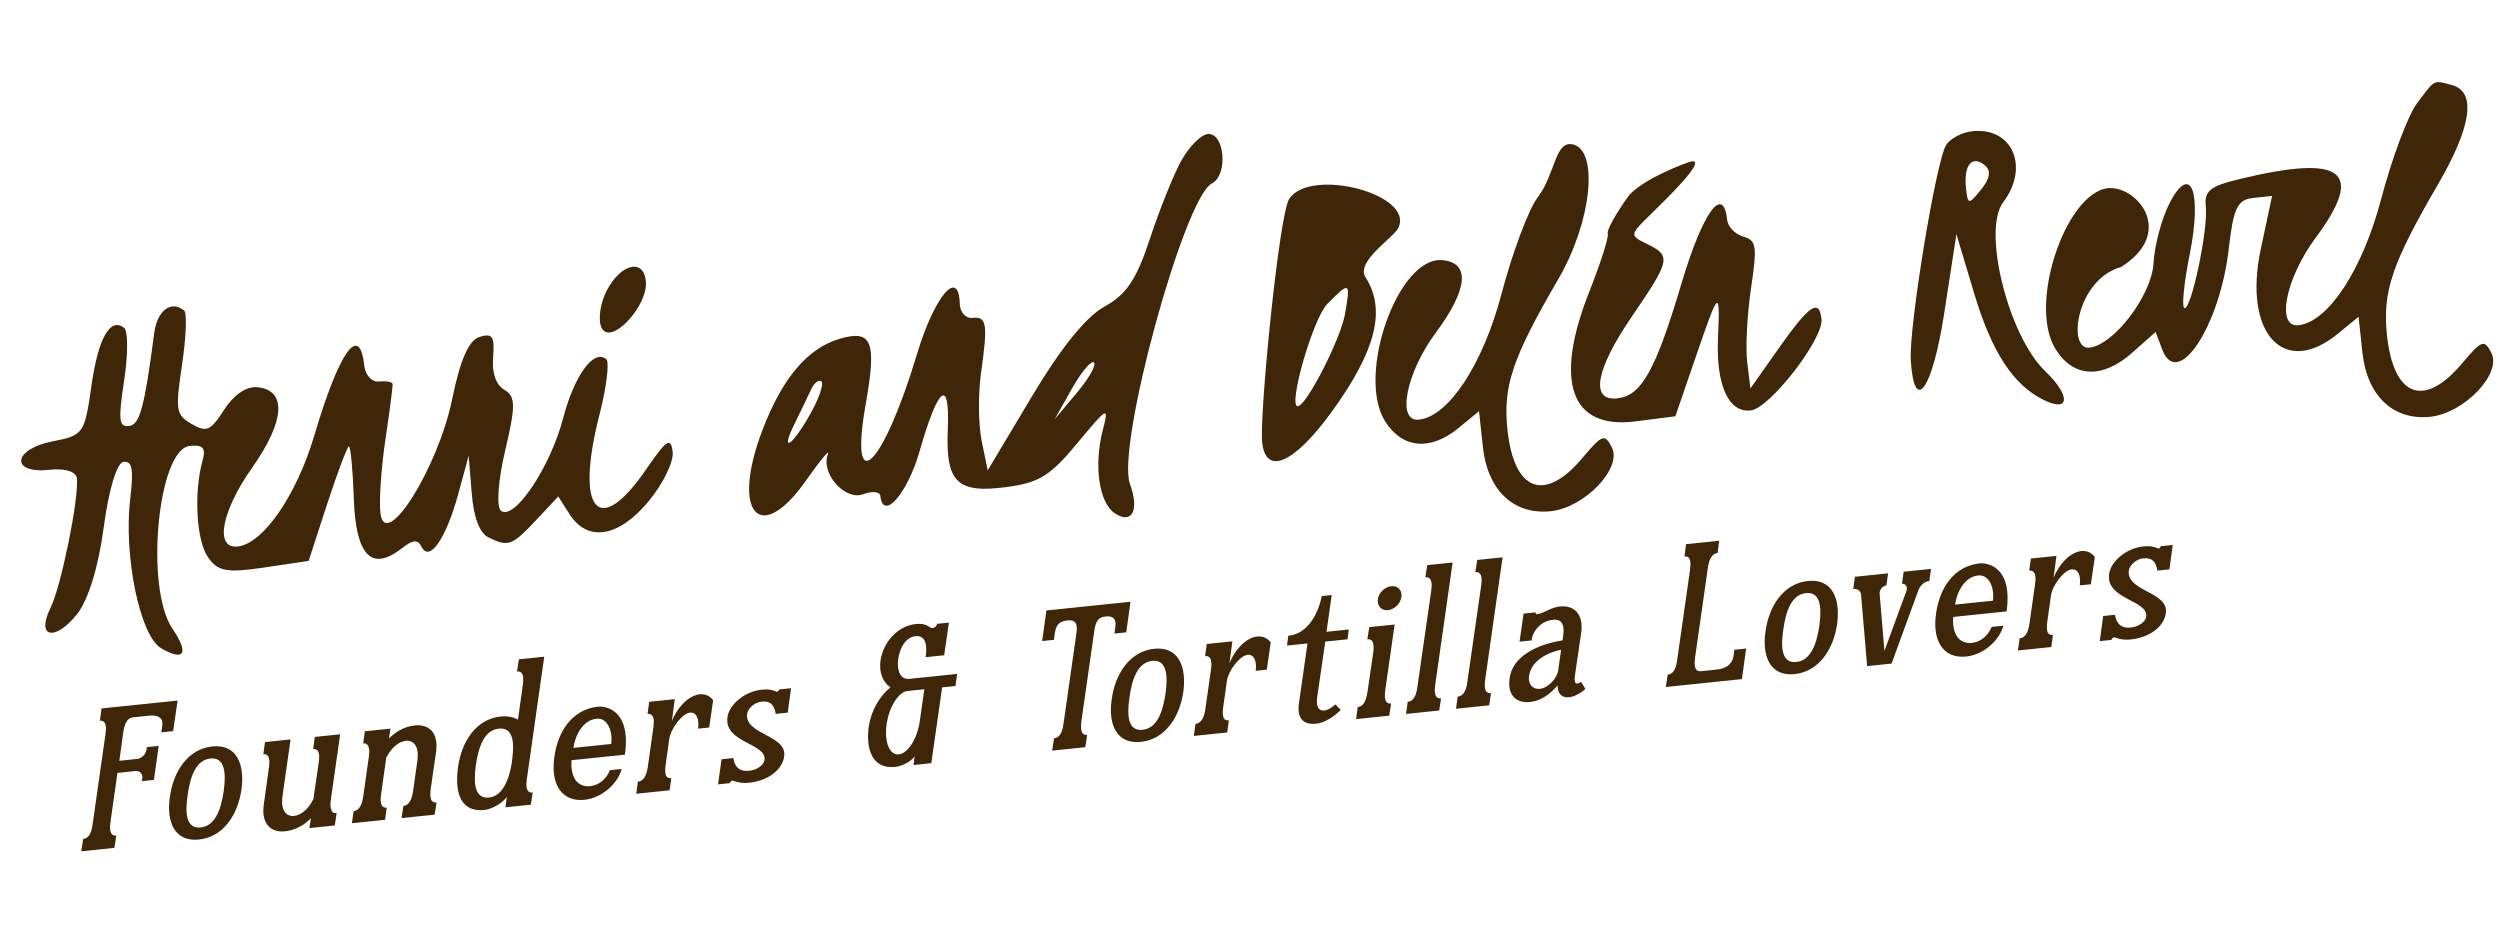<svg xmlns="http://www.w3.org/2000/svg" fill="none" viewBox="0 0 313 118" height="118" width="313">
<path fill="#3F2609" d="M147.869 20.172C146.898 21.945 145.14 26.329 143.961 29.916C142.297 34.985 141.033 36.87 138.288 38.379C135.976 39.652 132.844 43.523 129.209 49.606L123.66 58.89L122.904 55.199C122.489 53.17 122.451 49.356 122.822 46.725C123.696 40.502 123.554 39.601 121.732 39.797C120.899 39.886 120.195 39.093 120.165 38.035C120.038 33.458 116.99 37.064 114.784 44.403C110.538 58.533 106.241 62.67 108.394 50.556C109.781 42.757 109.177 41.236 105.159 42.405C101.109 43.584 97.941 47.326 95.443 53.888C91.494 64.256 95.131 68.401 100.93 60.14C102.735 57.569 103.961 56.1 103.653 56.879C102.713 59.252 105.806 62.737 108.084 61.872C109.2 61.449 110.16 61.547 110.218 62.091C110.562 65.295 113.61 61.817 115.138 56.477C117.474 48.308 118.939 47.198 118.661 53.804C118.385 60.404 119.84 61.816 126.055 60.974C130.121 60.423 131.505 59.563 134.889 55.478C138.694 50.888 138.859 50.803 138.074 53.83C136.919 58.281 137.593 62.949 139.579 64.267C141.738 65.7 142.676 63.877 141.469 60.598C139.737 55.896 148.23 24.756 151.734 22.962C153.798 21.906 153.332 16.553 151.196 16.782C150.338 16.874 148.84 18.399 147.869 20.172ZM19.308 41.696C18.089 51.027 17.501 53.194 16.146 53.34C14.881 53.476 14.788 52.599 15.543 47.637C16.033 44.412 16.039 41.454 15.556 41.065C13.801 39.651 12.29 42.323 11.441 48.343C10.601 54.293 10.445 54.514 6.582 55.26C1.583 56.226 1.247 59.351 6.2 58.819C8.18 58.606 9.532 59.035 9.625 59.905C9.894 62.415 7.645 73.457 6.321 76.118C4.492 79.798 6.838 80.378 9.616 76.933C11.036 75.171 12.314 71.035 12.985 66.034C13.629 61.236 14.634 57.913 15.468 57.824C16.558 57.707 16.745 58.731 16.305 62.421C15.45 69.585 17.526 79.631 20.18 81.166C23.096 82.853 23.701 81.807 21.593 78.716C18.114 73.612 19.749 56.261 23.751 55.832C25.402 55.654 25.803 56.086 25.376 57.587C24.253 61.553 24.569 67.608 26.011 69.723C27.251 71.542 28.371 71.754 33.063 71.055L38.642 70.224L40.968 63.081C42.248 59.154 43.469 55.92 43.683 55.897C43.896 55.874 44.174 58.816 44.3 62.433C44.548 69.599 46.518 71.623 50.331 68.631C51.707 67.552 52.315 67.512 52.788 68.469C53.766 70.448 55.854 67.431 57.374 61.843L58.678 57.052L59.058 61.746C59.306 64.814 60.036 66.733 61.166 67.288C63.644 68.507 64.103 68.337 67.154 65.085L69.896 62.161L71.302 64.364C73.564 67.911 77.436 67.289 81.193 62.775C83.012 60.59 84.373 57.796 84.218 56.567C83.981 54.68 83.459 55.029 80.873 58.797C74.93 67.459 71.964 63.97 75.049 51.944C75.945 48.446 76.328 45.302 75.9 44.956C74.317 43.682 71.909 46.993 70.499 52.384C68.894 58.52 64.355 65.263 62.717 63.942C62.129 63.468 62.359 60.186 63.242 56.434C64.579 50.76 64.564 49.625 63.147 48.803C62.084 48.184 61.575 46.706 61.739 44.708C61.952 42.117 61.66 41.684 60.042 42.179C58.697 42.591 57.627 45.023 56.609 49.978C54.834 58.617 48.235 69.112 47.633 64.252C47.445 62.731 47.724 58.583 48.253 55.033C48.781 51.483 49.19 48.357 49.161 48.087C49.132 47.816 48.372 47.674 47.473 47.77C46.565 47.868 45.733 46.977 45.603 45.766C45.026 40.39 42.487 43.941 39.36 54.495C37.133 62.014 32.95 68.078 29.754 68.421C26.837 68.734 27.709 64.02 31.583 58.533C35.711 52.688 35.935 48.783 32.16 48.475C30.82 48.365 29.243 49.454 28.053 51.31C26.366 53.941 25.849 54.166 23.994 53.082C22.018 51.927 21.933 51.401 22.796 45.628C23.307 42.212 23.423 39.173 23.054 38.875C21.418 37.557 19.678 38.867 19.308 41.696ZM75.936 36.434C75.118 38.034 74.847 40.122 75.335 41.075C76.485 43.319 81.194 38.285 80.86 35.171C80.551 32.299 77.675 33.038 75.936 36.434ZM161.411 24.896C160.139 26.815 157.658 51.984 158.024 55.391C158.478 59.622 162.072 58.013 166.801 51.462C172.284 43.869 173.555 38.767 170.971 34.733C169.691 32.736 174.453 29.796 175.066 28.545C177.147 24.299 164.061 20.904 161.411 24.896ZM192.491 24.755C191.369 26.24 189.351 31.632 188.006 36.736C185.668 45.606 181.384 52.14 177.643 52.542C174.824 52.845 176.027 46.692 179.777 41.632C183.816 36.181 184.099 32.863 180.552 32.567C175.056 32.108 169.801 46.882 173.39 52.7C175.518 56.151 179.054 56.501 182.581 53.608L185.175 51.48L185.657 55.966C186.24 61.396 189.531 64.5 194.178 64.001C198.41 63.546 203.131 58.602 201.805 56.012C200.914 54.273 200.605 54.384 198.118 57.337C193.383 62.96 189.563 61.534 188.736 53.832C188.15 48.371 189.342 44.828 195.074 34.99C199.336 27.677 200.109 18.924 197.008 18.101C194.647 17.474 194.813 21.683 192.491 24.755ZM203.82 24.642C202.275 26.779 201.136 28.856 201.29 29.256C201.443 29.657 200.406 32.92 198.984 36.508C194.511 47.797 196.639 53.793 204.753 52.757L209.755 52.118L212.26 44.823C215.233 36.164 215.366 36.046 215.092 42.309C214.834 48.215 216.401 51.689 219.189 51.389C221.568 51.134 228.317 42.429 228.052 39.958C227.769 37.33 226.53 38.17 222.726 43.566L219.152 48.636L218.751 45.336C218.529 43.52 218.744 39.363 219.227 36.099C220.016 30.768 219.916 30.108 218.256 29.622C217.239 29.324 216.332 28.384 216.241 27.535C215.755 23.007 213.179 26.577 210.541 35.432C207.271 46.411 205.519 49.549 202.477 49.875C199.055 50.243 199.762 46.281 204.306 39.633C209.159 32.535 209.263 32.027 206.191 30.538C204.055 29.503 204.062 29.38 206.375 27.12C208.613 24.935 213.719 19.994 211.819 20.198C211.353 20.248 205.366 22.504 203.82 24.642ZM243.65 18.159C242.387 20.185 238.975 40.987 239.23 45.096C239.661 52.018 241.94 48.798 243.424 39.17L244.944 29.324L247.183 36.787C249.381 44.111 252.063 48.209 255.885 50.082C259.169 51.691 259.268 49.547 256.053 46.464C251.436 42.037 248.15 28.832 250.796 25.332C254.132 20.919 251.956 15.889 246.944 16.427C245.639 16.567 244.156 17.347 243.65 18.159ZM302.609 12.931C301.487 14.416 299.469 19.808 298.123 24.912C295.786 33.782 291.501 40.317 287.761 40.718C284.941 41.021 286.144 34.868 289.894 29.808C296.115 21.413 293.42 19.291 280.481 22.396C276.663 23.313 275.954 23.888 276.17 25.9C276.482 28.801 274.253 39.192 273.458 38.551C273.148 38.302 273.454 35.318 274.137 31.92C275.725 24.015 274.302 20.296 271.644 25.407C270.657 27.303 269.744 30.717 269.615 32.99C269.391 36.97 264.648 43.2 261.594 43.528C258.775 43.831 259.946 35 265.563 33.425C272.065 29.323 268.05 23.849 264.503 23.553C259.007 23.094 253.752 37.867 257.341 43.686C259.576 47.309 263.211 47.482 266.974 44.143L269.882 41.563L270.724 43.781C272.653 48.861 277.945 40.804 279.046 31.108C279.623 26.042 280.128 24.995 282.101 24.783L284.465 24.529L283.048 31.182C280.806 41.706 285.93 47.336 292.699 41.784L295.293 39.656L295.774 44.142C296.357 49.572 299.648 52.676 304.295 52.177C308.528 51.722 313.248 46.778 311.923 44.188C311.031 42.449 310.722 42.56 308.236 45.513C303.501 51.136 299.681 49.71 298.854 42.008C298.267 36.547 299.459 33.004 305.191 23.166C309.454 15.854 310.077 11.473 306.976 10.65C304.615 10.024 304.93 9.859 302.609 12.931ZM248.042 23.721C246.476 25.665 246.367 25.655 246.141 23.55C245.834 20.693 246.885 19.389 248.467 20.664C249.311 21.344 249.176 22.316 248.042 23.721ZM168.397 39.311C167.854 42.43 163.608 50.74 162.497 50.86C161.181 51.001 164.377 39.881 166.177 38.058C169.001 35.195 169.103 35.251 168.397 39.311ZM101.443 51.837C99.121 55.971 97.588 56.852 99.538 52.933C100.255 51.492 101.154 49.625 101.535 48.785C101.917 47.945 102.506 47.481 102.844 47.754C103.182 48.026 102.551 49.864 101.443 51.837ZM134.821 49.177L132.056 52.474L134.196 48.673C135.372 46.584 136.617 45.1 136.961 45.378C137.305 45.655 136.342 47.364 134.821 49.177Z" clip-rule="evenodd" fill-rule="evenodd"></path>
<path fill="#3F2609" d="M12.711 88.698L22.236 87.71L21.676 91.54L20.2 91.693L20.311 90.865C20.483 89.806 19.69 89.494 18.66 89.601L16.655 89.809C16.125 89.864 15.634 90.281 15.438 91.652L14.939 95.251L17.167 95.02C17.724 94.962 18.26 94.428 18.341 93.856L18.393 93.541L19.869 93.388L19.269 97.645L17.765 97.801L17.817 97.486C17.895 96.887 17.515 96.476 16.958 96.533L14.702 96.767L13.825 102.967C13.629 104.338 14.029 104.663 14.558 104.608L14.324 106.152L10.174 106.583L10.408 105.038C10.937 104.983 11.429 104.566 11.597 103.198L13.21 91.883C13.406 90.512 13.034 90.184 12.505 90.239L12.711 88.698ZM26.579 93.453C29.615 93.138 30.663 95.647 30.235 98.844C29.775 102.017 27.952 104.796 24.916 105.11C21.881 105.425 20.807 102.947 21.267 99.774C21.695 96.577 23.543 93.767 26.579 93.453ZM25.125 103.597C26.936 103.409 27.655 101.392 28.006 99.075C28.327 96.734 28.152 94.781 26.342 94.969C24.532 95.157 23.815 97.202 23.495 99.543C23.144 101.86 23.315 103.784 25.125 103.597ZM42.59 91.933L41.416 100.162C41.319 100.848 41.39 101.263 41.53 101.53C41.64 101.772 41.871 101.832 42.15 101.803L41.916 103.348L38.741 103.677L38.923 102.448C38.262 103.135 37.134 103.928 35.686 104.078C34.795 104.171 34.039 103.939 33.557 103.37C33.076 102.8 32.844 101.924 33.03 100.722L33.673 96.067C33.774 95.409 33.727 94.963 33.59 94.724C33.453 94.485 33.246 94.394 32.968 94.423L33.177 92.909L36.379 92.577L35.369 99.663C35.049 102.005 36.337 102.209 36.754 102.166C37.785 102.059 38.654 101.209 39.237 100.05L39.911 95.42C40.012 94.762 39.966 94.317 39.828 94.078C39.691 93.838 39.457 93.75 39.206 93.776L39.415 92.263L42.59 91.933ZM54.007 100.18C54.144 100.419 54.378 100.507 54.657 100.478L54.42 101.995L50.27 102.425L50.507 100.909C51.036 100.854 51.525 100.409 51.721 99.037L52.255 95.238C52.576 92.897 51.288 92.692 50.87 92.736C49.84 92.842 48.971 93.693 48.359 94.854L47.71 99.453C47.612 100.139 47.656 100.557 47.796 100.824C47.933 101.063 48.168 101.151 48.418 101.125L48.209 102.639L44.059 103.069L44.269 101.555C44.798 101.501 45.286 101.056 45.482 99.684L46.18 94.742C46.278 94.056 46.234 93.638 46.094 93.371C45.957 93.132 45.75 93.041 45.472 93.07L45.681 91.556L48.884 91.224L48.701 92.454C49.362 91.766 50.49 90.973 51.938 90.823C53.721 90.638 54.934 91.751 54.592 94.151L53.921 98.809C53.823 99.495 53.894 99.91 54.007 100.18ZM66.044 98.932C66.181 99.171 66.415 99.259 66.694 99.23L66.457 100.747L63.282 101.076L63.456 99.763C63.043 100.397 61.756 101.29 60.642 101.406C57.606 101.721 56.92 99.174 57.351 96.004C57.808 92.804 59.631 90.025 62.667 89.711C63.558 89.618 64.277 89.769 64.847 90.104L65.463 85.733C65.561 85.047 65.515 84.602 65.377 84.363C65.24 84.124 65.006 84.035 64.727 84.064L64.964 82.548L68.139 82.218L65.958 97.561C65.86 98.247 65.903 98.665 66.044 98.932ZM61.241 99.852C62.828 99.687 63.702 97.795 64.064 95.59L64.14 94.963C64.422 92.794 64.184 91.045 62.458 91.224C60.647 91.412 59.928 93.429 59.58 95.773C59.256 98.087 59.431 100.04 61.241 99.852ZM73.918 98.425C75.06 98.306 75.982 97.423 76.357 96.427L77.833 96.273C77.372 98.067 75.395 99.904 73.195 100.133C70.159 100.447 68.943 97.955 69.403 94.783C69.834 91.614 71.599 88.813 74.885 88.472C75.665 88.391 79.048 88.716 78.239 94.486L71.555 95.179C71.406 97.278 72.247 98.598 73.918 98.425ZM74.676 89.986C72.977 90.162 72.017 92.035 71.789 93.635L76.523 93.144C76.735 91.658 76.124 89.835 74.676 89.986ZM88.792 91.084L87.399 91.228C87.562 90.085 87.238 89.133 86.375 89.223C85.428 89.321 83.964 91.218 83.79 92.531L83.337 95.759C83.239 96.445 83.282 96.863 83.395 97.132C83.532 97.372 83.766 97.46 84.045 97.431L83.836 98.945L79.658 99.378L79.867 97.864C80.424 97.806 80.913 97.362 81.109 95.99L81.807 91.048C81.904 90.362 81.861 89.944 81.721 89.677C81.583 89.438 81.349 89.35 81.071 89.379L81.28 87.865L84.482 87.533L84.119 90.273C84.743 88.688 86.125 87.081 87.601 86.928C88.77 86.807 89.284 87.683 89.284 87.683L88.792 91.084ZM93.543 89.352C93.168 91.981 98.576 92.011 98.179 94.699C97.954 96.327 96.271 97.74 93.736 98.003C92.984 98.081 92.382 97.974 91.824 97.75C91.793 97.725 91.766 97.728 91.71 97.734C91.571 97.749 91.387 97.88 91.377 98.05L89.901 98.203L90.335 95.062L91.811 94.909C91.976 95.961 92.525 96.636 93.806 96.503C94.753 96.405 95.62 95.809 95.721 95.151C96.008 93.038 90.6 93.007 91.082 89.776C91.269 88.321 93.087 86.585 95.399 86.345C96.123 86.27 96.695 86.351 97.169 86.584C97.2 86.609 97.228 86.606 97.283 86.6C97.395 86.588 97.522 86.463 97.536 86.32L99.04 86.165L98.625 89.22L97.121 89.376C96.961 88.379 96.555 87.717 95.329 87.844C94.466 87.934 93.644 88.695 93.543 89.352ZM113.846 84.995L119.834 84.374L119.625 85.888L117.954 86.061L116.601 95.547L114.373 95.778L114.514 94.694C114.051 95.389 112.869 95.934 112.061 96.018C109.304 96.304 108.357 93.953 108.775 90.926C109.077 88.952 110.129 87.154 111.479 86.057C110.51 85.397 110.046 84.179 110.233 82.724C110.584 80.407 112.343 78.367 114.682 78.124C116.13 77.974 116.372 78.681 116.762 78.641C117.013 78.615 117.271 78.391 117.326 78.103L118.802 77.95L118.212 82.037L115.901 82.277C116.11 80.763 115.896 79.519 114.615 79.651C113.418 79.775 112.675 81.035 112.461 82.493C112.249 83.978 112.729 85.083 113.846 84.995ZM115.107 90.635L115.726 86.292L113.637 86.509C112.495 86.627 111.31 88.495 111.003 90.695C110.696 92.894 111.376 94.569 112.518 94.451C113.604 94.338 114.727 92.673 115.107 90.635ZM131.01 76.431L141.538 75.34L141.006 79.167L139.529 79.32L139.641 78.492C139.79 77.491 139.382 77.083 138.407 77.184C137.516 77.277 137.172 77.763 136.996 79.048L135.382 90.363C135.214 91.731 135.586 92.059 136.115 92.004L135.881 93.548L131.732 93.978L131.966 92.434C132.495 92.379 132.986 91.962 133.154 90.594L134.768 79.279C134.969 77.963 134.564 77.583 133.645 77.678C132.642 77.782 132.209 78.221 132.065 79.278L131.954 80.106L130.478 80.258L131.01 76.431ZM144.497 81.226C147.533 80.911 148.581 83.42 148.153 86.618C147.694 89.79 145.87 92.569 142.835 92.883C139.799 93.198 138.726 90.72 139.185 87.547C139.613 84.35 141.461 81.541 144.497 81.226ZM143.044 91.37C144.854 91.182 145.574 89.165 145.925 86.849C146.245 84.507 146.071 82.555 144.26 82.742C142.45 82.93 141.733 84.975 141.413 87.316C141.062 89.633 141.233 91.558 143.044 91.37ZM158.601 83.845L157.209 83.99C157.372 82.847 157.048 81.895 156.184 81.984C155.237 82.083 153.773 83.98 153.6 85.293L153.146 88.521C153.048 89.206 153.092 89.624 153.204 89.894C153.342 90.133 153.576 90.221 153.854 90.192L153.645 91.706L149.468 92.139L149.677 90.626C150.234 90.568 150.723 90.123 150.918 88.752L151.616 83.809C151.714 83.124 151.671 82.706 151.53 82.439C151.393 82.2 151.159 82.112 150.88 82.14L151.089 80.627L154.292 80.295L153.929 83.035C154.552 81.45 155.934 79.843 157.41 79.69C158.58 79.569 159.093 80.444 159.093 80.444L158.601 83.845ZM165.926 80.327L164.907 87.329C164.714 88.729 165.306 89.005 165.779 88.956C166.476 88.884 167.192 88.19 167.192 88.19L167.855 88.882C167.855 88.882 166.412 90.439 164.768 90.609C162.234 90.872 162.557 88.558 162.622 88.101L163.698 80.558L161.136 80.824L161.29 79.597C164.744 79.239 165.476 74.631 165.476 74.631L166.729 74.501L166.08 79.1L168.865 78.812L168.711 80.038L165.926 80.327ZM173.519 87.788C173.656 88.027 173.891 88.115 174.169 88.086L173.932 89.603L169.782 90.033L169.991 88.519C170.548 88.462 171.009 88.02 171.205 86.648L171.931 81.703C172.029 81.017 171.957 80.602 171.845 80.332C171.708 80.093 171.473 80.005 171.195 80.034L171.432 78.517L174.607 78.188L173.433 86.417C173.335 87.103 173.379 87.521 173.519 87.788ZM173.773 76.389C172.965 76.472 172.397 75.884 172.505 75.028C172.617 74.2 173.386 73.473 174.193 73.389C175.001 73.305 175.569 73.894 175.458 74.722C175.349 75.578 174.58 76.305 173.773 76.389ZM180.187 88.954L176.037 89.384L176.246 87.871C176.803 87.813 177.292 87.368 177.459 86L179.193 73.941C179.291 73.255 179.244 72.809 179.107 72.57C178.97 72.331 178.735 72.243 178.457 72.272L178.694 70.755L181.869 70.426L179.687 85.769C179.59 86.454 179.633 86.872 179.773 87.139C179.911 87.378 180.145 87.466 180.424 87.438L180.187 88.954ZM186.441 88.306L182.291 88.736L182.5 87.222C183.057 87.165 183.546 86.72 183.714 85.351L185.447 73.292C185.545 72.606 185.499 72.161 185.362 71.922C185.224 71.683 184.99 71.594 184.711 71.623L184.948 70.106L188.123 69.777L185.942 85.12C185.844 85.806 185.887 86.224 186.028 86.491C186.165 86.73 186.399 86.818 186.678 86.789L186.441 88.306ZM197.947 85.367L198.488 86.24C198.264 86.517 197.266 87.211 196.486 87.292C194.899 87.457 195.013 85.84 195.01 85.813C194.255 86.679 193.153 87.722 191.565 87.887C189.866 88.063 188.695 87.087 189.005 84.915C189.469 81.517 193.862 80.442 195.635 80.174L195.714 79.575C196.005 77.49 194.857 77.552 194.439 77.596C192.963 77.749 191.928 78.897 191.752 80.183L190.248 80.338L190.756 76.823L192.26 76.667C192.221 76.84 192.314 76.915 192.453 76.901C193.233 76.82 194.138 76.05 195.28 75.932C197.062 75.747 198.304 76.857 197.961 79.257L197.17 84.66C197.084 85.457 197.268 85.606 197.491 85.583C197.714 85.56 197.947 85.367 197.947 85.367ZM195.092 83.89L195.447 81.348C193.766 81.691 191.702 82.693 191.428 84.664C191.301 85.606 191.855 86.337 192.802 86.239C193.804 86.135 194.951 84.974 195.092 83.89ZM217.142 81.35L218.618 81.197L218.086 85.024L208.561 86.012L208.795 84.468C209.324 84.413 209.816 83.996 209.984 82.627L211.597 71.312C211.793 69.941 211.421 69.614 210.892 69.668L211.098 68.127L215.248 67.697L215.042 69.238C214.513 69.293 214.021 69.71 213.825 71.081L212.212 82.396C212.044 83.765 212.416 84.092 212.945 84.037L214.95 83.829C215.981 83.722 216.859 83.237 217.031 82.178L217.142 81.35ZM226.353 72.738C229.389 72.423 230.437 74.933 230.009 78.13C229.549 81.302 227.726 84.081 224.691 84.396C221.655 84.711 220.582 82.232 221.041 79.06C221.469 75.862 223.317 73.053 226.353 72.738ZM224.9 82.882C226.71 82.695 227.43 80.677 227.781 78.361C228.101 76.019 227.927 74.067 226.116 74.255C224.306 74.442 223.589 76.487 223.269 78.829C222.918 81.145 223.089 83.07 224.9 82.882ZM241.763 71.225L241.554 72.738C240.969 72.799 240.4 73.28 240.182 73.894L236.827 83.081L233.764 83.399L233.013 74.525C233.014 74.271 232.908 74.057 232.723 73.907C232.542 73.785 232.307 73.697 232.029 73.726L232.238 72.212L236.388 71.782L236.179 73.296C235.761 73.339 235.381 73.745 235.34 74.171C235.318 74.23 235.324 74.285 235.33 74.341L235.93 81.485L238.719 73.905L238.73 73.735C238.776 73.364 238.518 73.053 238.128 73.094L238.337 71.58L241.763 71.225ZM246.905 80.488C248.047 80.37 248.968 79.486 249.344 78.49L250.82 78.337C250.358 80.13 248.381 81.968 246.181 82.196C243.145 82.51 241.93 80.019 242.389 76.846C242.82 73.677 244.585 70.876 247.871 70.535C248.651 70.454 252.035 70.779 251.226 76.549L244.541 77.242C244.393 79.341 245.234 80.661 246.905 80.488ZM247.662 72.049C245.963 72.225 245.004 74.098 244.775 75.698L249.51 75.207C249.722 73.721 249.111 71.899 247.662 72.049ZM261.778 73.147L260.386 73.291C260.548 72.148 260.225 71.197 259.361 71.286C258.414 71.384 256.95 73.281 256.777 74.594L256.323 77.822C256.225 78.508 256.269 78.926 256.381 79.196C256.519 79.435 256.753 79.523 257.031 79.494L256.822 81.008L252.645 81.441L252.854 79.927C253.411 79.87 253.9 79.425 254.095 78.053L254.793 73.111C254.891 72.425 254.848 72.007 254.707 71.74C254.57 71.501 254.336 71.413 254.057 71.442L254.266 69.928L257.469 69.596L257.106 72.336C257.729 70.751 259.111 69.144 260.587 68.991C261.757 68.87 262.27 69.746 262.27 69.746L261.778 73.147ZM266.53 71.415C266.155 74.044 271.563 74.075 271.166 76.762C270.94 78.39 269.257 79.803 266.723 80.066C265.971 80.144 265.369 80.037 264.811 79.814C264.78 79.789 264.752 79.791 264.696 79.797C264.557 79.812 264.374 79.943 264.363 80.113L262.887 80.266L263.321 77.125L264.797 76.972C264.963 78.024 265.511 78.699 266.793 78.567C267.739 78.468 268.607 77.872 268.707 77.214C268.995 75.101 263.587 75.07 264.068 71.84C264.255 70.385 266.074 68.648 268.385 68.408C269.109 68.333 269.681 68.414 270.155 68.647C270.186 68.672 270.214 68.669 270.27 68.663C270.381 68.651 270.509 68.526 270.522 68.383L272.026 68.228L271.611 71.283L270.107 71.439C269.947 70.442 269.541 69.78 268.316 69.907C267.452 69.997 266.63 70.758 266.53 71.415Z"></path>
</svg>
